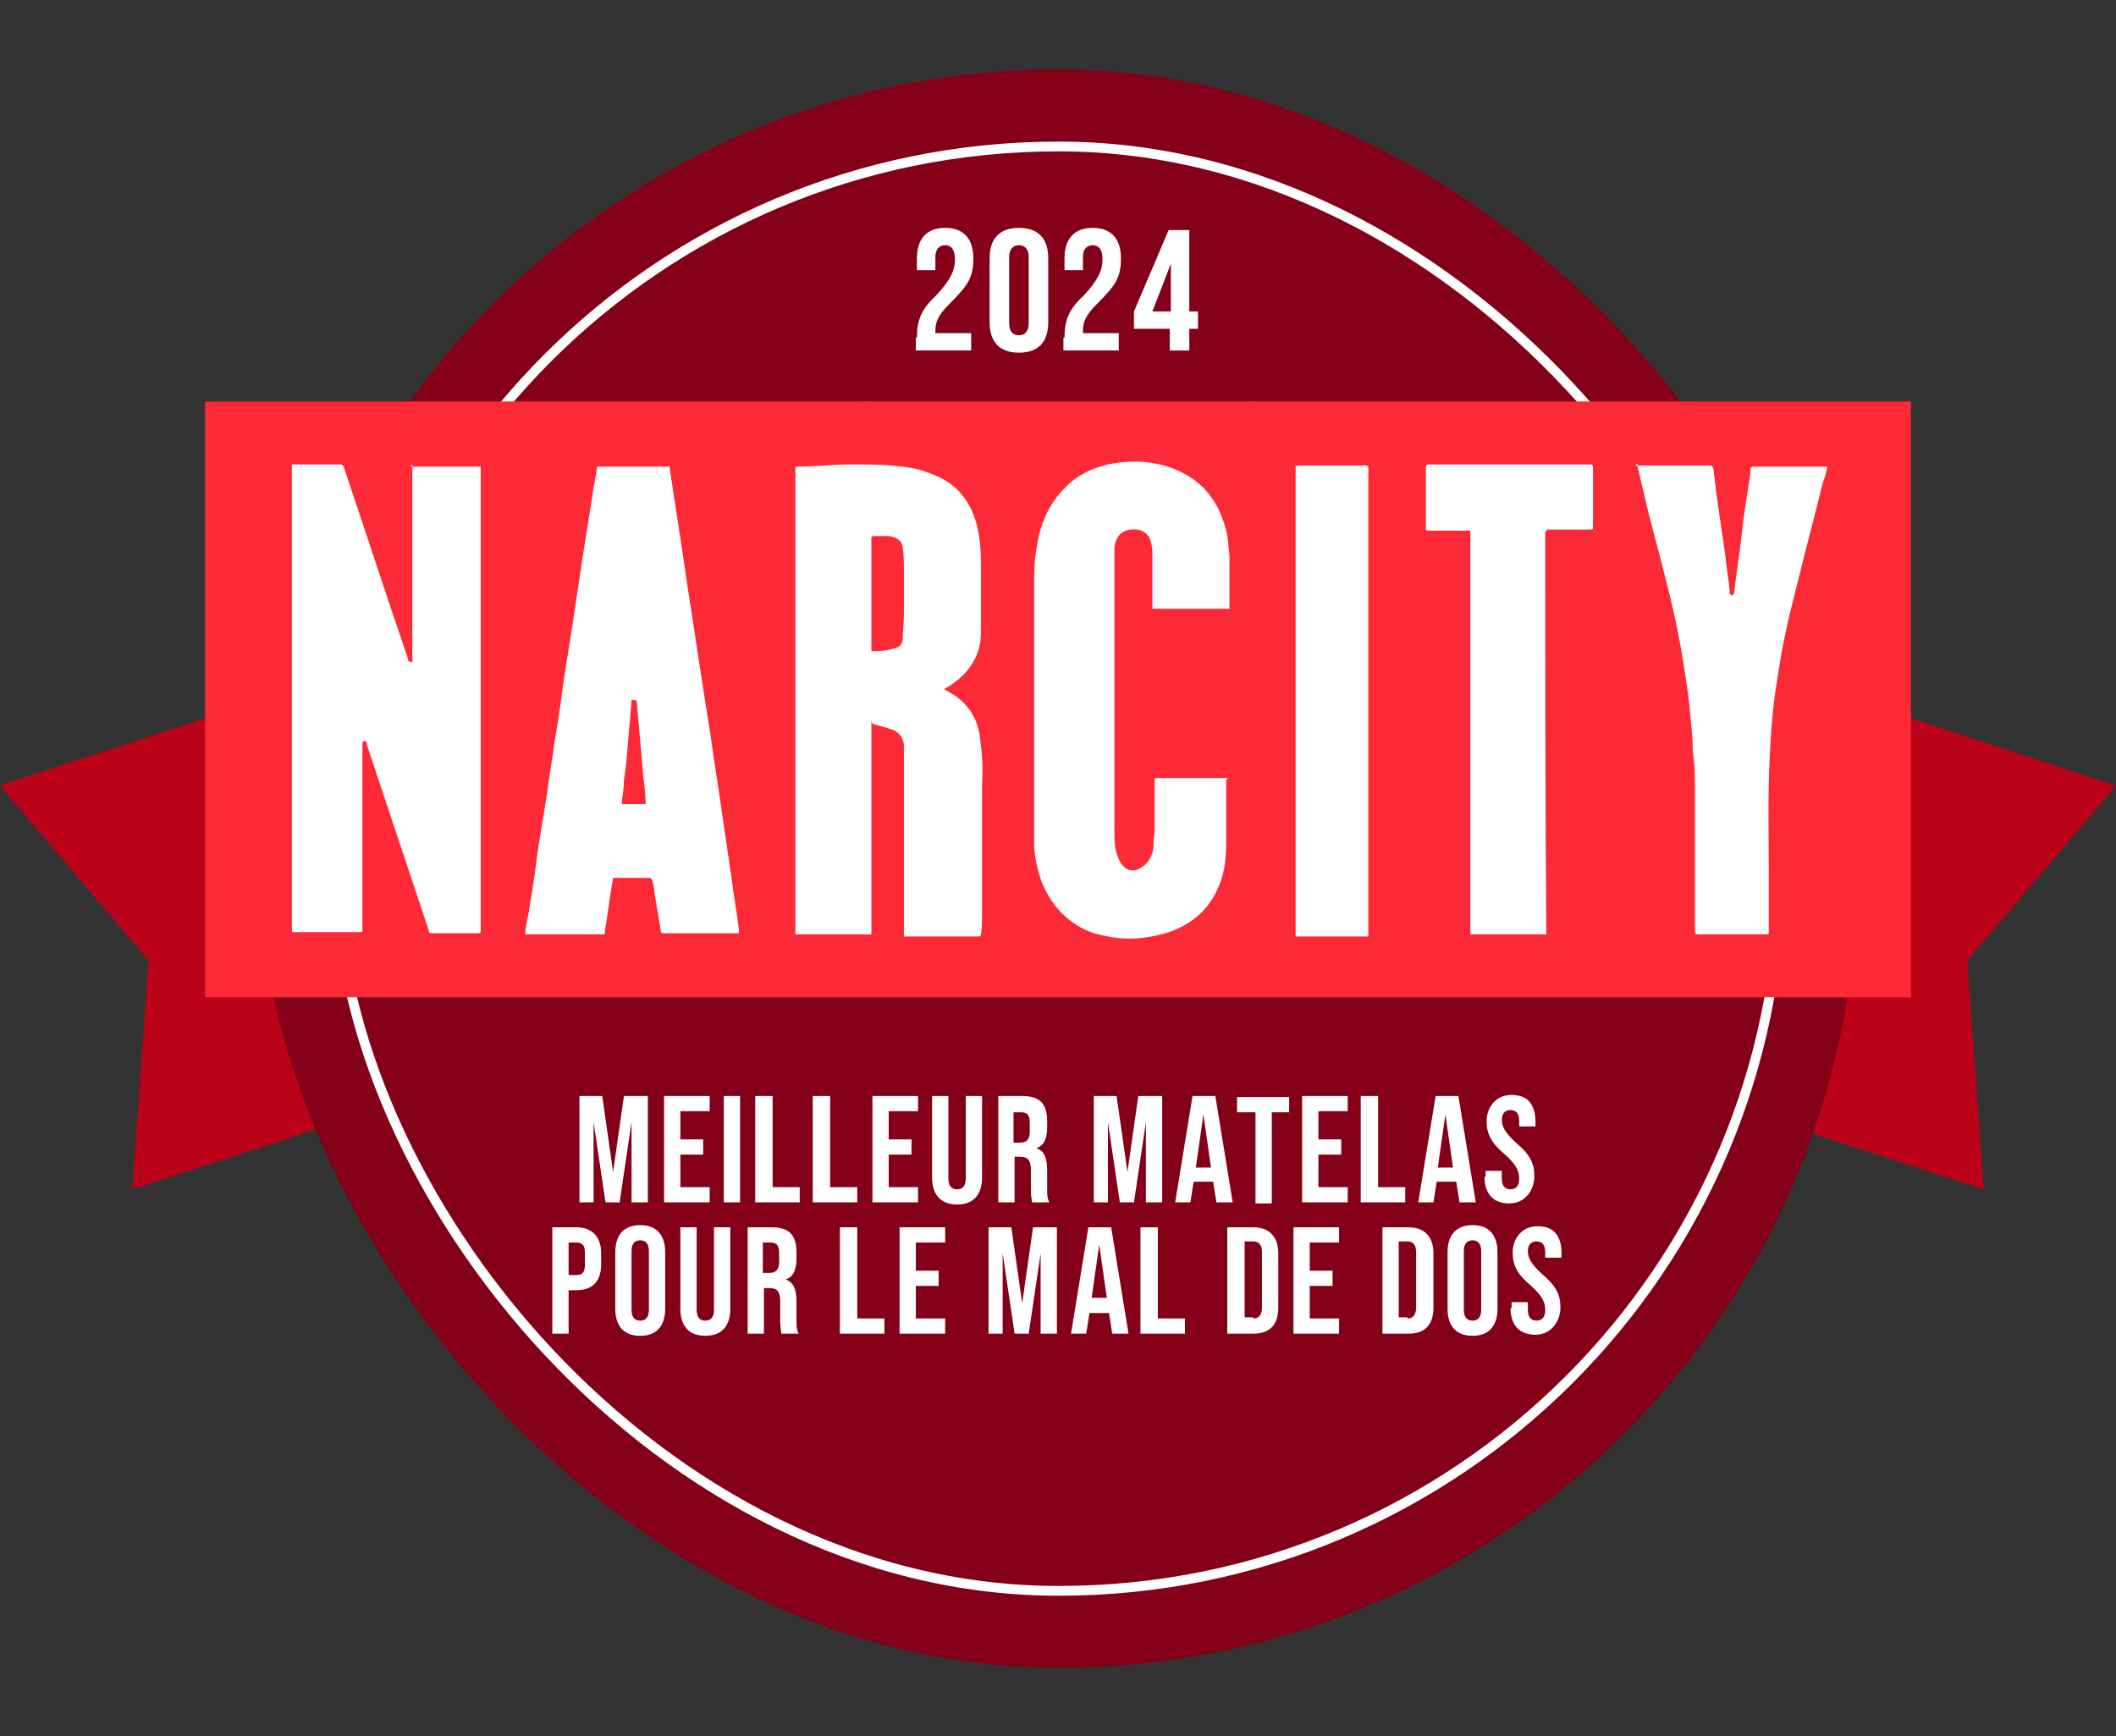 <?xml version="1.0" encoding="UTF-8"?> <svg xmlns="http://www.w3.org/2000/svg" version="1.1" viewBox="0 0 195 160"><rect x="0" y="0" width="195" height="160" fill="#333333" stroke="none"/><defs><style> .cls-1 { fill: #fc2a37; } .cls-2 { fill: #bc0219; } .cls-3 { fill: none; stroke: #fff; stroke-miterlimit: 10; stroke-width: .9px; } .cls-4 { fill: #fff; } .cls-5 { fill: #840019; } </style></defs><!-- Generator: Adobe Illustrator 28.6.0, SVG Export Plug-In . SVG Version: 1.2.0 Build 709) --><g><g id="Layer_1"><g><g><polygon class="cls-2" points="182.8 109.6 168.4 104.9 154.1 100.1 160.2 81.6 166.3 63 180.7 67.7 195 72.4 181.3 88.5 182.8 109.6"></polygon><polygon class="cls-2" points="12.2 109.6 26.6 104.9 40.9 100.1 34.8 81.6 28.7 63 14.3 67.7 0 72.4 13.7 88.5 12.2 109.6"></polygon></g><rect class="cls-5" x="23.9" y="6.4" width="147.3" height="147.3" rx="73.6" ry="73.6"></rect><rect class="cls-3" x="31" y="13.5" width="133.1" height="133.1" rx="66.5" ry="66.5"></rect><rect class="cls-1" x="18.9" y="37" width="157.2" height="54.9"></rect><g><path class="cls-4" d="M37.8,43h6.5c0,0,0,.2,0,.3,0,14.1,0,28.3,0,42.4,0,.3,0,.3-.3.3-1.4,0-2.8,0-4.1,0-.3,0-.4,0-.4-.3-1-3-2-6-3-9-.9-2.7-1.8-5.4-2.7-8.1,0,0,0-.1,0-.2,0,0-.1-.1-.2-.1,0,0-.2,0-.2.2,0,0,0,.2,0,.2,0,5.6,0,11.3,0,16.9,0,.3,0,.3-.3.3-2,0-4,0-6,0-.2,0-.2,0-.2-.2,0-6.5,0-13.1,0-19.6,0-7.3,0-14.6,0-21.9,0-.4,0-.8,0-1.2,0,0,0-.1,0-.2.4,0,.8,0,1.3,0,1,0,2,0,3,0,.3,0,.4,0,.5.3,2,5.9,3.9,11.8,5.9,17.6,0,0,0,0,0,.1,0,.1.1.2.3.2.2,0,.1-.2.1-.3,0-5.6,0-11.2,0-16.8,0-.4,0-.7,0-1.1Z"></path><path class="cls-4" d="M80.3,66.4v19.7h-7v-43.1c0,0,.1,0,.2,0,1.6,0,3.3-.2,4.9-.2,1.6,0,3.2,0,4.7.2,1,.1,1.9.3,2.8.7,2.2.8,3.5,2.4,4.1,4.6.3,1.2.4,2.4.4,3.6,0,2.1,0,4.3,0,6.4,0,2-1,3.6-2.6,4.7-.2.2-.5.3-.8.5.3.2.7.4,1,.6,1.3.9,2.1,2.2,2.3,3.8.2,1.4.3,2.9.2,4.4,0,.2,0,.5,0,.7,0,3.8,0,7.5,0,11.3,0,.6,0,1.2-.1,1.8,0,.2-.1.2-.3.2-2.2,0-4.4,0-6.6,0,0,0-.1,0-.2,0,0-.2,0-.4,0-.6,0-4.4,0-8.8,0-13.2,0-1.1,0-2.3,0-3.4,0-.2,0-.4,0-.5-.1-.7-.5-1.2-1.2-1.4-.5-.2-1.1-.3-1.7-.5ZM80.3,60c.7,0,1.3,0,1.9-.2.7-.1,1-.4,1-1.1,0-.7.1-1.4.1-2.1,0-1.4,0-2.8,0-4.1,0-.6,0-1.3-.1-1.9,0-.7-.5-1.1-1.3-1.2-.4,0-.9,0-1.3,0-.2,0-.3,0-.3.3,0,3.3,0,6.6,0,9.9v.3Z"></path><path class="cls-4" d="M61.7,43c.4,2.9.9,5.8,1.3,8.6.4,2.9.9,5.8,1.3,8.6.4,2.6.8,5.2,1.2,7.7.3,2.3.7,4.5,1,6.8.3,2,.6,4,.9,6.1.2,1.6.5,3.3.7,4.9,0,.3,0,.3-.2.3-2.2,0-4.5,0-6.7,0-.2,0-.3,0-.3-.2-.2-1.2-.4-2.4-.6-3.6,0-.4-.1-.7-.2-1.1,0,0-.1-.2-.2-.2-1.1,0-2.3,0-3.4,0,0,0,0,0,0,0-.3,1.7-.5,3.4-.8,5.2h-7.3c0-.6.2-1.3.3-1.9.3-1.8.6-3.6.8-5.4.3-1.9.6-3.8.9-5.6.2-1.6.5-3.2.7-4.8.3-1.8.6-3.6.8-5.4.3-1.9.6-3.8.9-5.7.3-2,.6-4,.9-6,.3-1.9.6-3.8.9-5.7.1-.8.3-1.6.4-2.4,0-.2,0-.2.2-.2,2,0,4,0,6,0,.1,0,.3,0,.4,0ZM59.5,74.1c0-.8-.1-1.6-.2-2.4-.2-2.3-.4-4.6-.6-6.8,0-.4-.1-.4-.5-.4-.1,1.2-.2,2.4-.3,3.6-.1,1.3-.2,2.5-.4,3.8,0,.7-.1,1.3-.2,2,0,.1,0,.2.1.2.7,0,1.4,0,2.1,0Z"></path><path class="cls-4" d="M113,71.8c0,0,0,0,0,.1,0,1.9,0,3.7,0,5.6,0,1.4-.1,2.9-.7,4.2-.9,2.2-2.6,3.6-4.9,4.3-1.1.3-2.2.5-3.3.5-1.1,0-2.2-.2-3.3-.5-2.3-.8-3.9-2.5-4.8-4.7-.4-1.2-.7-2.4-.7-3.6,0-2.2,0-4.4,0-6.6,0-5.6,0-11.3,0-16.9,0-1.4,0-2.7.3-4.1.3-1.9,1.1-3.7,2.5-5.1,1.2-1.3,2.8-2,4.5-2.3,1.8-.3,3.6-.2,5.3.4,2.8,1,4.4,3,5.1,5.8.2.8.2,1.5.3,2.3,0,1.6,0,3.1,0,4.7,0,0,0,.2,0,.2h-7.1c0-.1,0-.2,0-.3,0-1.5,0-3,0-4.4,0-.4,0-.8-.1-1.3-.2-1-.9-1.4-1.9-1.3-.9.1-1.4.7-1.5,1.7,0,.3,0,.6,0,.9,0,8.4,0,16.8,0,25.2,0,.8,0,1.6.3,2.3.1.4.3.7.6,1,.4.4,1,.4,1.5.1.7-.4,1.1-1.1,1.2-1.9,0-.4,0-.9.1-1.3,0-1.6,0-3.2,0-4.8,0-.2,0-.3.3-.3,2,0,4,0,6.1,0,.1,0,.3,0,.4,0Z"></path><path class="cls-4" d="M150.7,42.9c.1,0,.3,0,.4,0,2.1,0,4.2,0,6.4,0,.2,0,.3,0,.4.3.3,2.7.7,5.3,1.1,8,.1,1.1.3,2.2.4,3.3,0,0,0,.1,0,.2,0,0,.1.1.2.2,0,0,.2-.2.2-.2.2-1.8.5-3.6.7-5.4.2-1.9.5-3.7.8-5.6,0-.1,0-.3,0-.4,0-.2.1-.3.3-.3,1.8,0,3.5,0,5.3,0,.4,0,.8,0,1.2,0,0,0,.2,0,.3,0-.1.5-.2,1-.4,1.4-.8,3.3-1.7,6.6-2.5,9.9-.7,2.7-1.3,5.4-1.7,8.2-.4,2.3-.6,4.7-.7,7.1-.2,3.6-.1,7.3-.1,10.9,0,1.8,0,3.6,0,5.4,0,.2,0,.2-.3.2-1.6,0-3.2,0-4.7,0-.5,0-1,0-1.5,0-.2,0-.3,0-.3-.3,0-2.3,0-4.6,0-7,0-1.9,0-3.8,0-5.6,0-1.3,0-2.7-.2-4,0-1.4-.2-2.7-.3-4.1-.2-1.8-.5-3.6-.8-5.4-.6-3.4-1.5-6.8-2.4-10.2-.6-2.2-1.1-4.4-1.6-6.6,0,0,0,0,0-.2Z"></path><path class="cls-4" d="M142.4,49c0,12.4,0,24.7.1,37.1h-7v-37.2c-.1,0-.2,0-.3,0-1.2,0-2.4,0-3.6,0-.2,0-.2-.1-.2-.3,0-1.8,0-3.5,0-5.3,0-.5,0-.5.5-.5,4.9,0,9.7,0,14.6,0,.2,0,.3,0,.3.3,0,1.8,0,3.6,0,5.4,0,.3,0,.3-.3.3-1.3,0-2.6,0-3.8,0,0,0,0,0-.1,0Z"></path><path class="cls-4" d="M126.1,86.3h-6.7c0-.2,0-.3,0-.5,0-13.8,0-27.6,0-41.5,0-.4,0-.8,0-1.2,0-.2,0-.2.2-.2.5,0,1,0,1.5,0,1.6,0,3.1,0,4.7,0,.2,0,.3,0,.3.3,0,.5,0,1,0,1.5,0,13.7,0,27.3,0,41,0,.2,0,.4,0,.6Z"></path></g><g><path class="cls-4" d="M53.3,101h2.2l1,7h0l1-7h2.2v9.8h-1.5v-7.4h0l-1.1,7.4h-1.3l-1.1-7.4h0v7.4h-1.3v-9.8Z"></path><path class="cls-4" d="M61.2,101h4.2v1.4h-2.7v2.6h2.1v1.4h-2.1v3h2.7v1.4h-4.2v-9.8Z"></path><path class="cls-4" d="M66.7,101h1.5v9.8h-1.5v-9.8Z"></path><path class="cls-4" d="M69.7,101h1.5v8.4h2.5v1.4h-4.1v-9.8Z"></path><path class="cls-4" d="M75,101h1.5v8.4h2.5v1.4h-4.1v-9.8Z"></path><path class="cls-4" d="M80.4,101h4.2v1.4h-2.7v2.6h2.1v1.4h-2.1v3h2.7v1.4h-4.2v-9.8Z"></path><path class="cls-4" d="M85.9,108.5v-7.5h1.5v7.6c0,.7.3,1,.8,1s.8-.3.8-1v-7.6h1.5v7.5c0,1.6-.8,2.5-2.3,2.5s-2.3-.9-2.3-2.5Z"></path><path class="cls-4" d="M91.9,101h2.3c1.6,0,2.3.7,2.3,2.3v.6c0,1-.3,1.7-1,1.9h0c.8.3,1,1,1,2.1v1.7c0,.5,0,.8.2,1.2h-1.6c0-.3-.1-.4-.1-1.2v-1.8c0-.9-.3-1.2-1-1.2h-.5v4.2h-1.5v-9.8ZM94,105.3c.6,0,.9-.3.9-1v-.8c0-.7-.2-1-.8-1h-.7v2.8h.6Z"></path><path class="cls-4" d="M100.7,101h2.2l1,7h0l1-7h2.2v9.8h-1.5v-7.4h0l-1.1,7.4h-1.3l-1.1-7.4h0v7.4h-1.3v-9.8Z"></path><path class="cls-4" d="M109.9,101h2.1l1.6,9.8h-1.5l-.3-1.9h0s-1.8,0-1.8,0l-.3,1.9h-1.4l1.6-9.8ZM111.6,107.6l-.7-4.9h0l-.7,4.9h1.4Z"></path><path class="cls-4" d="M115.6,102.5h-1.6v-1.4h4.8v1.4h-1.6v8.4h-1.5v-8.4Z"></path><path class="cls-4" d="M120,101h4.2v1.4h-2.7v2.6h2.1v1.4h-2.1v3h2.7v1.4h-4.2v-9.8Z"></path><path class="cls-4" d="M125.5,101h1.5v8.4h2.5v1.4h-4.1v-9.8Z"></path><path class="cls-4" d="M132.3,101h2.1l1.6,9.8h-1.5l-.3-1.9h0s-1.8,0-1.8,0l-.3,1.9h-1.4l1.6-9.8ZM133.9,107.6l-.7-4.9h0l-.7,4.9h1.4Z"></path><path class="cls-4" d="M136.9,108.5v-.6h1.5v.7c0,.7.3,1,.8,1s.8-.3.8-1-.3-1.3-1.3-2.2c-1.3-1.1-1.7-1.9-1.7-3.1s.8-2.4,2.3-2.4,2.2.9,2.2,2.5v.4h-1.5v-.5c0-.7-.3-1-.8-1s-.8.3-.8.9.3,1.2,1.3,2.1c1.3,1.1,1.7,1.9,1.7,3.1s-.8,2.5-2.3,2.5-2.3-.9-2.3-2.5Z"></path><path class="cls-4" d="M50.8,113.1h2.3c1.5,0,2.3.9,2.3,2.4v1c0,1.6-.8,2.4-2.3,2.4h-.7v4h-1.5v-9.8ZM53.1,117.5c.5,0,.8-.2.8-.9v-1.2c0-.7-.3-.9-.8-.9h-.7v3h.7Z"></path><path class="cls-4" d="M56.7,120.6v-5.2c0-1.6.8-2.5,2.3-2.5s2.3.9,2.3,2.5v5.2c0,1.6-.8,2.5-2.3,2.5s-2.3-.9-2.3-2.5ZM59.8,120.7v-5.4c0-.7-.3-1-.8-1s-.8.3-.8,1v5.4c0,.7.3,1,.8,1s.8-.3.8-1Z"></path><path class="cls-4" d="M62.7,120.6v-7.5h1.5v7.6c0,.7.3,1,.8,1s.8-.3.8-1v-7.6h1.5v7.5c0,1.6-.8,2.5-2.3,2.5s-2.3-.9-2.3-2.5Z"></path><path class="cls-4" d="M68.8,113.1h2.3c1.6,0,2.3.7,2.3,2.3v.6c0,1-.3,1.7-1,1.9h0c.8.3,1,1,1,2.1v1.7c0,.5,0,.8.2,1.2h-1.6c0-.3-.1-.4-.1-1.2v-1.8c0-.9-.3-1.2-1-1.2h-.5v4.2h-1.5v-9.8ZM70.9,117.3c.6,0,.9-.3.9-1v-.8c0-.7-.2-1-.8-1h-.7v2.8h.6Z"></path><path class="cls-4" d="M77.5,113.1h1.5v8.4h2.5v1.4h-4.1v-9.8Z"></path><path class="cls-4" d="M82.9,113.1h4.2v1.4h-2.7v2.6h2.1v1.4h-2.1v3h2.7v1.4h-4.2v-9.8Z"></path><path class="cls-4" d="M91,113.1h2.2l1,7h0l1-7h2.2v9.8h-1.5v-7.4h0l-1.1,7.4h-1.3l-1.1-7.4h0v7.4h-1.3v-9.8Z"></path><path class="cls-4" d="M100.3,113.1h2.1l1.6,9.8h-1.5l-.3-1.9h0s-1.8,0-1.8,0l-.3,1.9h-1.4l1.6-9.8ZM102,119.6l-.7-4.9h0l-.7,4.9h1.4Z"></path><path class="cls-4" d="M105.2,113.1h1.5v8.4h2.5v1.4h-4.1v-9.8Z"></path><path class="cls-4" d="M113.1,113.1h2.4c1.5,0,2.3.9,2.3,2.4v5c0,1.6-.8,2.4-2.3,2.4h-2.4v-9.8ZM115.5,121.5c.5,0,.8-.3.8-1v-5.1c0-.7-.3-1-.8-1h-.8v7h.8Z"></path><path class="cls-4" d="M119.2,113.1h4.2v1.4h-2.7v2.6h2.1v1.4h-2.1v3h2.7v1.4h-4.2v-9.8Z"></path><path class="cls-4" d="M127.4,113.1h2.4c1.5,0,2.3.9,2.3,2.4v5c0,1.6-.8,2.4-2.3,2.4h-2.4v-9.8ZM129.7,121.5c.5,0,.8-.3.8-1v-5.1c0-.7-.3-1-.8-1h-.8v7h.8Z"></path><path class="cls-4" d="M133.4,120.6v-5.2c0-1.6.8-2.5,2.3-2.5s2.3.9,2.3,2.5v5.2c0,1.6-.8,2.5-2.3,2.5s-2.3-.9-2.3-2.5ZM136.5,120.7v-5.4c0-.7-.3-1-.8-1s-.8.3-.8,1v5.4c0,.7.3,1,.8,1s.8-.3.8-1Z"></path><path class="cls-4" d="M139.3,120.6v-.6h1.5v.7c0,.7.3,1,.8,1s.8-.3.8-1-.3-1.3-1.3-2.2c-1.3-1.1-1.7-1.9-1.7-3.1s.8-2.4,2.3-2.4,2.2.9,2.2,2.5v.4h-1.5v-.5c0-.7-.3-1-.8-1s-.8.3-.8.9.3,1.2,1.3,2.1c1.3,1.1,1.7,1.9,1.7,3.1s-.8,2.5-2.3,2.5-2.3-.9-2.3-2.5Z"></path></g><g><path class="cls-4" d="M84.5,31.1c0-1.6.4-2.6,1.8-3.9,1.3-1.4,1.7-2.3,1.7-3.3s-.4-1.3-.9-1.3-.9.3-.9,1.1v1.2h-1.7v-1.1c0-1.8.9-2.8,2.6-2.8s2.6,1,2.6,2.8-.5,2.5-2.2,4.2c-1.1,1.1-1.3,1.7-1.3,2.5v.2h3.3v1.6h-5.1v-1.2Z"></path><path class="cls-4" d="M91.2,29.7v-5.9c0-1.8.9-2.8,2.7-2.8s2.7,1,2.7,2.8v5.9c0,1.8-.9,2.8-2.7,2.8s-2.7-1-2.7-2.8ZM94.8,29.8v-6.1c0-.8-.4-1.1-.9-1.1s-.9.3-.9,1.1v6.1c0,.8.4,1.1.9,1.1s.9-.3.9-1.1Z"></path><path class="cls-4" d="M98.1,31.1c0-1.6.4-2.6,1.8-3.9,1.3-1.4,1.7-2.3,1.7-3.3s-.4-1.3-.9-1.3-.9.3-.9,1.1v1.2h-1.7v-1.1c0-1.8.9-2.8,2.6-2.8s2.6,1,2.6,2.8-.5,2.5-2.2,4.2c-1.1,1.1-1.3,1.7-1.3,2.5v.2h3.3v1.6h-5.1v-1.2Z"></path><path class="cls-4" d="M107.9,30.3h-3.4v-1.6l3.2-7.5h1.9v7.5h.8v1.6h-.8v2h-1.8v-2ZM107.9,28.7v-4.4h0l-1.7,4.4h1.8Z"></path></g><g><circle class="cls-1" cx="79.7" cy="38.5" r="1.5"></circle><circle class="cls-1" cx="115.3" cy="38.5" r="1.5"></circle></g></g></g></g></svg> 